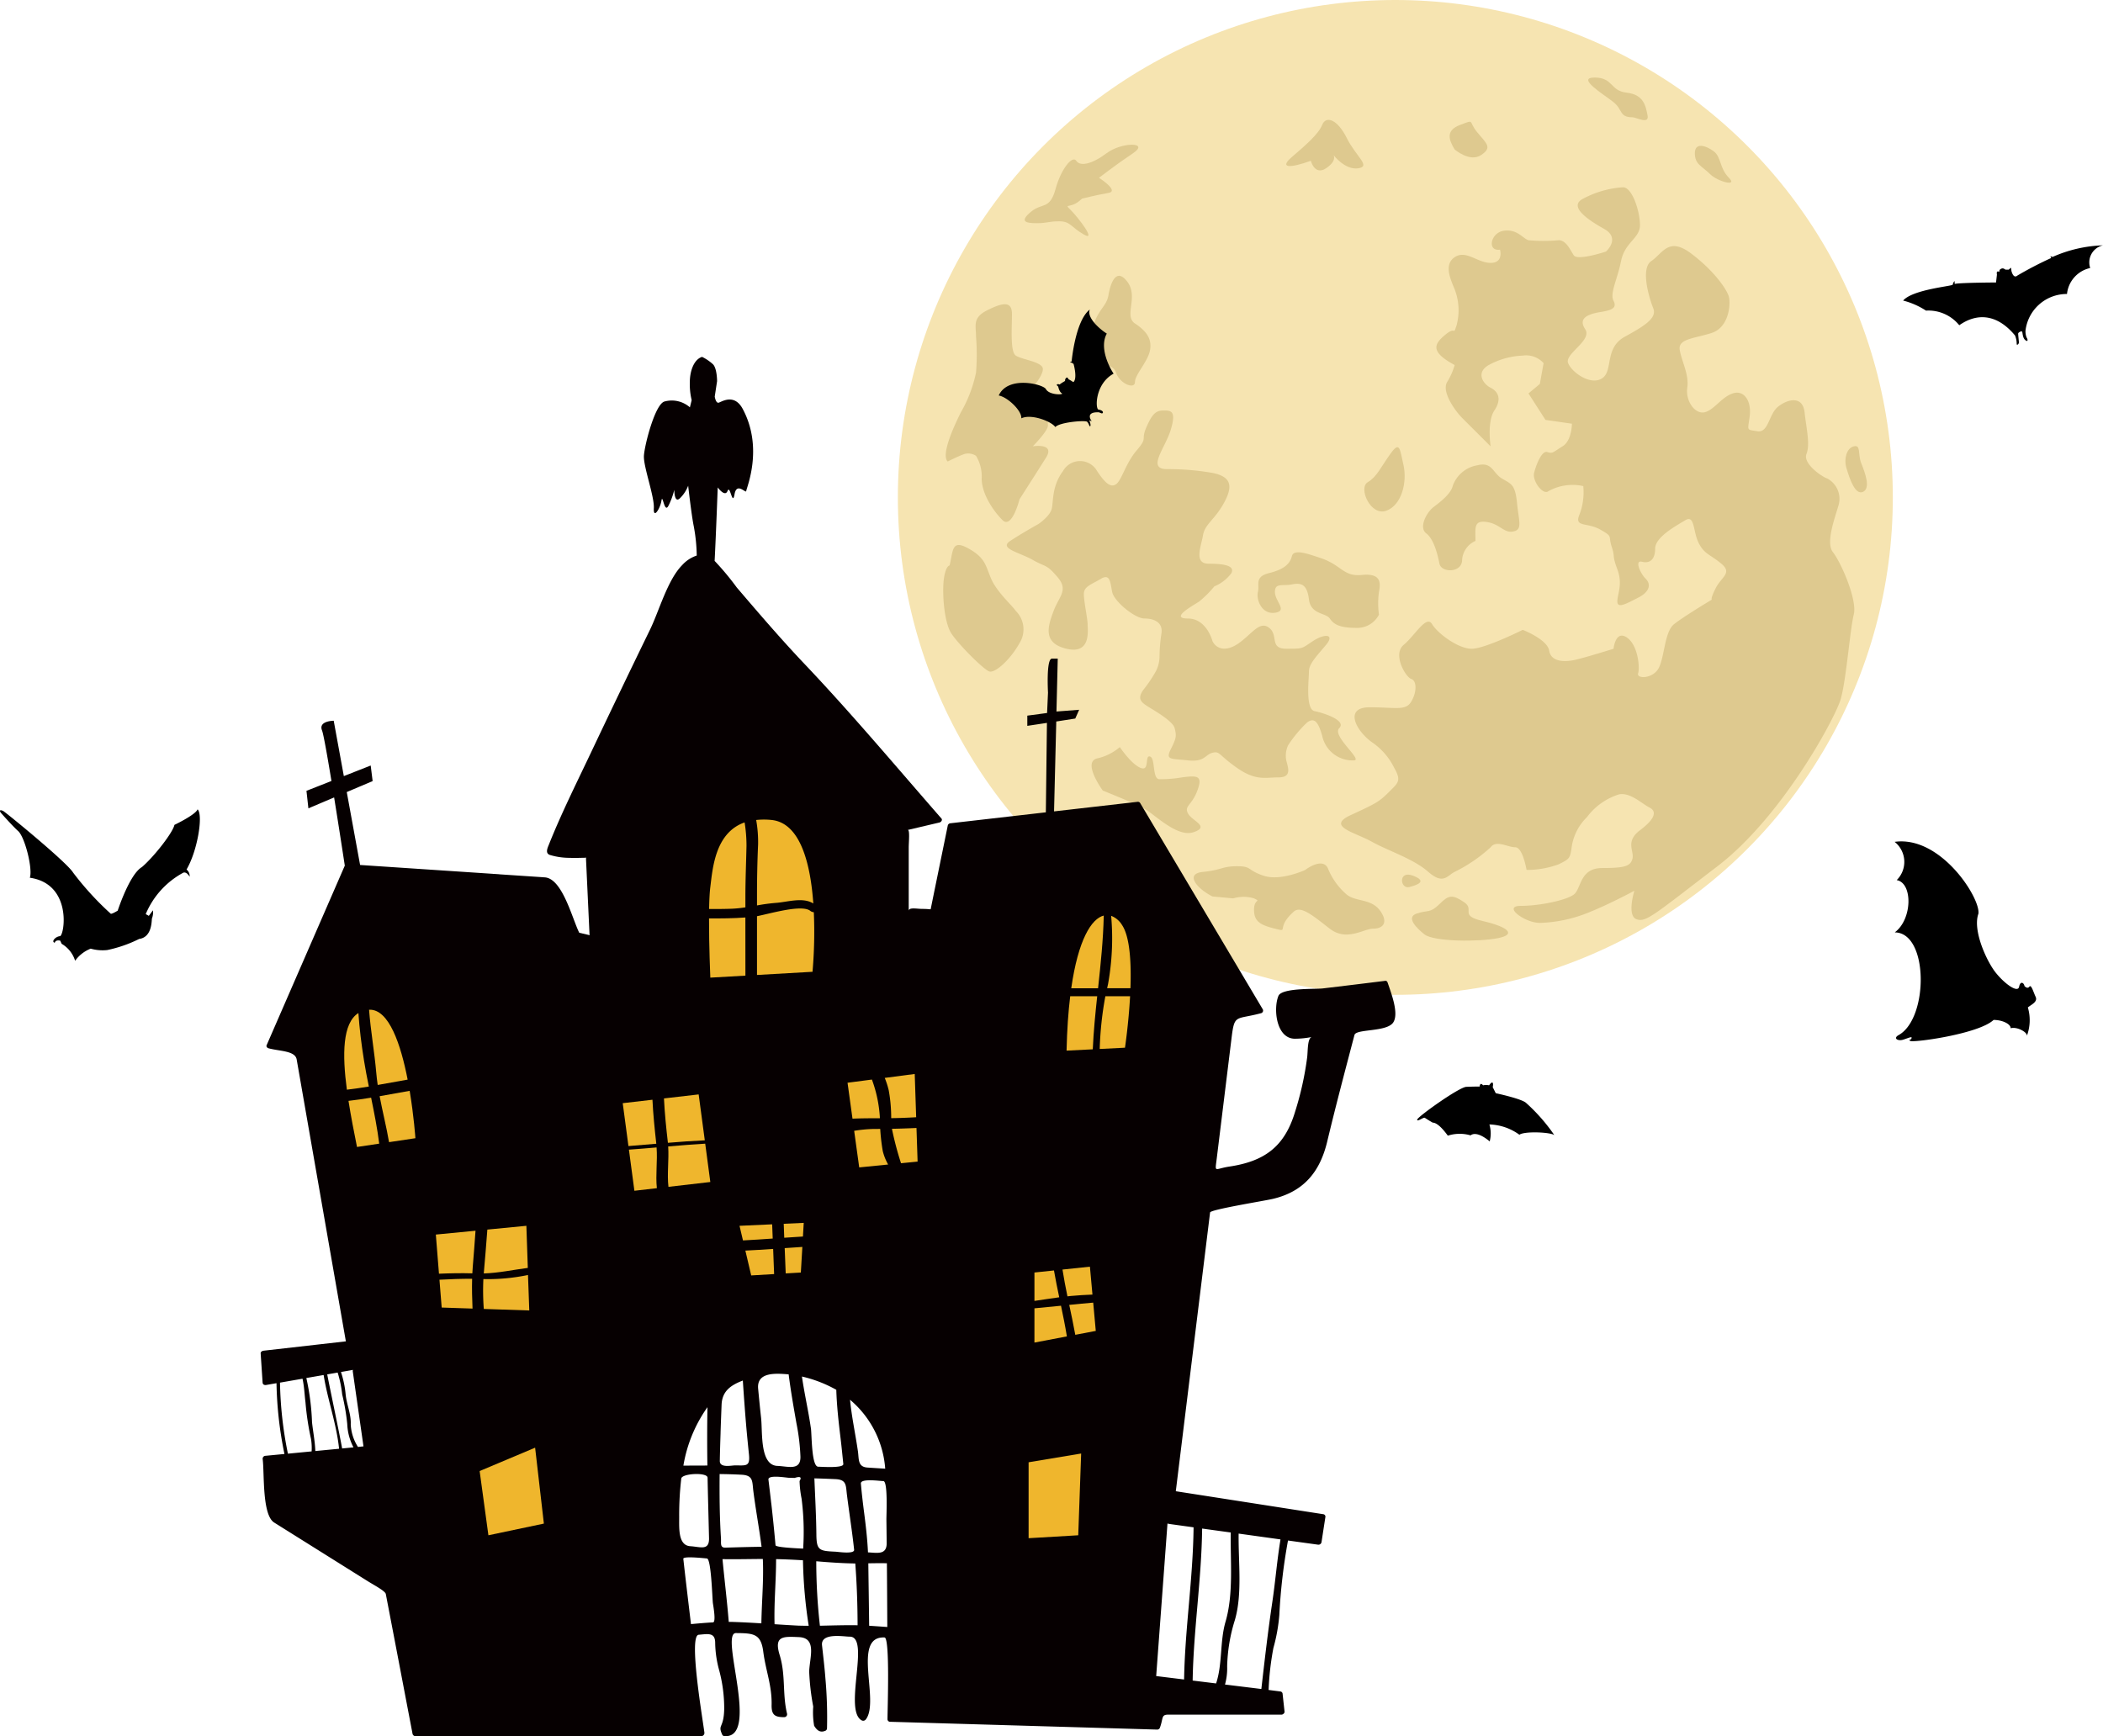 <svg xmlns="http://www.w3.org/2000/svg" width="254.551" height="210.182" viewBox="0 0 254.551 210.182"><defs><style>.a{fill:#f6e4b1;}.b{fill:#dec98f;}.c{fill:#060001;}.d{fill:#efb62d;}</style></defs><g transform="translate(-1071.449 -4622.818)"><g transform="translate(862.786 4504.357)"><circle class="a" cx="60.216" cy="60.216" r="60.216" transform="translate(317.342 118.461)"/><path class="b" d="M390.227,148.684c-1.6.232-1.143-2.061.459-2.29s2.29.918,2.978,1.147a19.583,19.583,0,0,0,3.66,0c.919,0,1.375,1.143,1.834,1.83s3.892-.455,3.892-.455,1.83-1.6-.228-2.75-4.352-2.748-2.521-3.66a11.91,11.91,0,0,1,4.807-1.375c1.147,0,2.062,2.973,2.062,4.58s-1.83,2.058-2.29,4.347-1.374,3.892-.915,4.807-.228,1.147-1.6,1.375-2.749.687-1.834,2.062-2.517,2.977-2.058,4.12,2.75,2.745,4.121,1.834.231-3.664,2.749-5.039,3.892-2.29,3.433-3.437-1.6-4.806-.228-5.722,2.062-2.977,4.807-.915,4.352,4.352,4.579,5.263,0,3.668-2.062,4.352-4.12.687-3.892,2.062,1.147,2.977.916,4.579.918,3.205,2.061,2.977,2.062-1.834,3.437-2.289,2.286.915,2.058,2.745-.457,1.606.918,1.834,1.371-2.062,2.518-2.977,2.974-1.374,3.205.688.687,3.892.228,5.039,1.834,2.745,2.518,2.973a2.781,2.781,0,0,1,1.375,3.2c-.457,1.6-1.6,4.583-.684,5.726s2.973,5.722,2.514,7.553-.912,8.015-1.6,10.3-7.1,14.194-14.881,20.148-8.7,6.869-9.846,6.41-.227-3.432-.227-3.432-2.977,1.6-5.263,2.517a16.909,16.909,0,0,1-6.182,1.374c-1.834,0-4.579-2.062-2.293-2.062s5.5-.683,6.413-1.375.687-3.205,3.433-3.205,3.436-.227,3.664-1.147-.915-2.058.915-3.432,2.061-2.286,1.143-2.745-2.286-1.834-3.66-1.6a7.651,7.651,0,0,0-3.892,2.745,6.336,6.336,0,0,0-1.834,3.436c-.228,1.6-.228,1.6-1.6,2.29a11.121,11.121,0,0,1-3.892.683s-.456-2.745-1.371-2.745-2.293-.915-2.977,0a18.436,18.436,0,0,1-4.351,2.977c-.915.46-1.375,1.6-3.2,0s-4.807-2.518-6.869-3.665-5.5-1.83-2.517-3.205,3.432-1.6,4.579-2.748,1.6-1.375.684-2.974a8.041,8.041,0,0,0-2.518-2.977c-2.062-1.375-3.664-4.352-.459-4.352s4.352.459,5.039-.687.687-2.518,0-2.745-2.29-2.977-.915-4.124,2.748-3.664,3.432-2.517S385.191,197,386.793,197s6.186-2.29,6.186-2.29,2.973,1.147,3.2,2.518,1.83,1.374,2.977,1.147S403.968,197,403.968,197s.228-2.29,1.6-1.375,1.6,3.665,1.375,4.352,1.83.688,2.518-.687.687-4.352,1.83-5.266,4.58-2.977,4.58-2.977-.228,0,.459-1.374,2.062-1.831.687-2.974-2.062-1.147-2.749-2.517-.456-3.437-1.6-2.749-3.661,2.058-3.661,3.432-.691,1.834-1.6,1.6-.232,1.374.456,2.061.456,1.6-.915,2.29-2.517,1.374-2.517.455.683-2.058,0-3.892-.232-1.371-.688-2.745.228-1.147-1.375-2.062-3.2-.228-2.518-1.83a7.573,7.573,0,0,0,.456-3.437,6,6,0,0,0-4.352.692c-.684.227-1.831-1.375-1.6-2.293s.918-2.746,1.6-2.518.691,0,1.834-.687,1.143-2.746,1.143-2.746l-3.2-.459-2.058-3.205,1.374-1.147.456-2.518a2.83,2.83,0,0,0-2.518-.915,9.339,9.339,0,0,0-4.124,1.143c-1.6.919-.687,2.29.231,2.749s1.375,1.375.456,2.746-.456,4.352-.456,4.352-2.522-2.518-3.436-3.433-2.518-3.205-1.83-4.352a8.369,8.369,0,0,0,.915-2.062c-2.977-1.6-2.518-2.518-1.147-3.661s.918.228,1.375-1.147a7,7,0,0,0-.228-4.348c-.456-1.147-1.375-2.977,0-3.9s2.749.691,4.351.691S390.227,148.684,390.227,148.684Z"/><path class="b" d="M381.068,231.565c-.912-.728-2.29-2.058-.916-2.515s1.6,0,2.75-1.147,1.6-1.147,2.977-.227-.691,1.6,2.286,2.29,4.123,1.6,1.834,2.062S382.215,232.483,381.068,231.565Z"/><path class="b" d="M376.489,180.28c-1.93.724-3.433-2.745-2.289-3.432s1.6-1.834,2.748-3.433,1.143-.691,1.6,1.371S378.323,179.593,376.489,180.28Z"/><path class="b" d="M387.254,183.944c0-1.6-.232-2.518,1.37-2.29s2.062,1.375,3.205,1.147.688-1.147.459-3.436-.687-2.29-1.83-2.977-1.147-2.058-2.977-1.6A3.819,3.819,0,0,0,384.5,177.3c-.227.919-1.374,1.834-2.289,2.522s-1.834,2.518-.916,3.205,1.371,2.518,1.6,3.664,2.745,1.143,2.745-.459A2.7,2.7,0,0,1,387.254,183.944Z"/><path class="b" d="M368.477,186.005c2.642.879,2.745,2.287,5.039,2.058s2.286.919,2.058,2.062a10.044,10.044,0,0,0,0,2.746,2.948,2.948,0,0,1-2.749,1.6c-2.058,0-2.745-.455-3.205-1.143s-2.29-.459-2.517-2.29-.916-2.058-2.062-1.831-2.058-.227-2.058.916,1.6,2.289,0,2.518-2.289-1.6-2.061-2.518-.459-1.834,1.375-2.29,2.517-1.143,2.745-2.058S367.1,185.546,368.477,186.005Z"/><path class="b" d="M432.129,175.013c-.261-.908,0-2.29.912-2.517s.459.918.918,2.061,1.144,2.977.228,3.437S432.585,176.616,432.129,175.013Z"/><path class="b" d="M406.255,132.656c-1.617,0-1.147-.916-2.29-1.831s-4.579-2.977-2.29-2.977,1.831,1.6,3.893,1.834,2.29,1.6,2.517,2.745S406.711,132.656,406.255,132.656Z"/><path class="b" d="M415.641,139.528c-.984-.985-1.83-1.147-1.83-2.521s1.375-.916,2.29-.228.687,2.058,1.83,3.2S416.557,140.443,415.641,139.528Z"/><path class="b" d="M355.425,196.08c.457.915,1.6,1.371,3.205.228s2.522-2.746,3.665-1.834,0,2.522,2.062,2.522,1.83,0,3.205-.915,2.745-.915,1.6.456-2.062,2.289-2.062,3.208-.459,4.579.688,4.807,3.892,1.143,2.977,2.058,2.8,3.786,1.83,3.9a3.754,3.754,0,0,1-3.892-2.977c-.456-1.606-.915-2.293-1.83-1.606a15.357,15.357,0,0,0-2.289,2.749,2.971,2.971,0,0,0-.228,1.834c.228.915.683,2.058-.918,2.058s-2.746.456-5.036-1.143-2.062-2.062-2.977-1.835-.915,1.147-2.977.919-2.749,0-2.058-1.374.683-1.6.456-2.522-2.749-2.286-3.432-2.745-1.147-.915-.228-2.062a16.269,16.269,0,0,0,1.371-2.058,3.943,3.943,0,0,0,.459-1.834,19.13,19.13,0,0,1,.228-2.745c.228-1.375-.915-1.834-2.058-1.834s-3.664-2.062-3.9-3.2-.227-2.29-1.374-1.6-2.058.915-2.058,1.834.455,2.974.455,3.661.46,3.664-2.517,2.977-2.289-2.749-1.6-4.58,1.834-2.517.46-4.123-1.375-1.143-2.977-2.058-4.124-1.375-2.749-2.29,3.436-2.062,3.436-2.062,1.371-.915,1.6-1.83,0-2.75,1.371-4.58a2.363,2.363,0,0,1,4.123,0c.916,1.375,1.6,2.062,2.29,1.6s1.143-2.518,2.518-4.12.459-1.147,1.147-2.749,1.143-2.061,2.058-2.061,1.6,0,.918,2.293-2.977,4.806-.459,4.806a31.118,31.118,0,0,1,5.494.457c2.29.459,2.518,1.6,1.375,3.664s-2.29,2.518-2.522,3.893-1.142,3.436.692,3.436,3.2.228,2.745,1.143a4.857,4.857,0,0,1-2.062,1.6,12.9,12.9,0,0,1-1.83,1.83c-.688.46-3.665,2.062-1.375,2.062S355.425,196.08,355.425,196.08Z"/><path class="b" d="M323.6,186.921c.459-1.834.228-3.209,2.29-2.062s2.058,2.062,2.745,3.665,2.518,3.205,2.977,3.892a3.135,3.135,0,0,1,.46,3.893c-1.147,2.062-2.977,3.664-3.664,3.436s-3.664-3.205-4.579-4.579-1.142-5.039-.915-6.642S323.6,186.921,323.6,186.921Z"/><path class="b" d="M323.37,174.329c-.915-.915,1.147-5.038,1.6-5.954a16.287,16.287,0,0,0,1.834-4.807,27.561,27.561,0,0,0,0-4.352c0-1.375-.46-2.29,1.375-3.205s2.974-1.147,2.974.46-.228,4.579.459,5.035,2.749.687,3.208,1.375-1.374,2.748-1.374,2.748l1.83,1.6s.228,2.058.228,2.745-1.831,2.518-1.831,2.518,2.749-.457,1.6,1.374-3.205,5.036-3.205,5.036-.918,3.664-2.062,2.521-2.518-3.205-2.518-5.039a4.807,4.807,0,0,0-.687-2.745,1.75,1.75,0,0,0-1.374-.228C324.745,173.643,323.37,174.329,323.37,174.329Z"/><path class="b" d="M341.005,162.65a10.138,10.138,0,0,1,0-4.807c.683-2.062,1.6-2.29,1.83-3.664s.915-3.433,2.29-1.6-.46,4.124.915,5.039,2.058,1.83,1.83,3.205-1.83,2.977-1.83,3.892-1.83.228-2.29-1.143S341.005,162.65,341.005,162.65Z"/><path class="b" d="M355.425,226.985c-1.83-.911-3.432-2.745-1.147-2.973s2.293-.687,4.124-.687,1.147.456,3.2,1.147,5.035-.691,5.035-.691,2.061-1.6,2.748-.228a8.205,8.205,0,0,0,2.29,3.205c1.143.919,3.036.434,4.119,2.062.919,1.374.232,2.062-.915,2.062s-3.205,1.6-5.267,0-3.5-2.826-4.348-2.062c-2.29,2.062-.46,2.518-2.29,2.062s-2.521-.915-2.521-2.29.919-.915,0-1.375a4.356,4.356,0,0,0-2.518,0Z"/><path class="b" d="M379.238,225.845c-1.11.276-1.375-2.065.46-1.374S380.153,225.614,379.238,225.845Z"/><path class="b" d="M342.147,214.166s-2.518-3.433-.688-3.892a6.278,6.278,0,0,0,2.75-1.374s1.37,2.062,2.517,2.521.459-1.606,1.142-1.375.228,2.745,1.147,2.745a15.725,15.725,0,0,0,2.746-.227c1.834-.227,2.517-.227,1.834,1.6s-1.6,1.83-1.147,2.749,2.749,1.6.687,2.29-4.807-2.29-6.182-2.977S342.147,214.166,342.147,214.166Z"/><path class="b" d="M343.977,225.614c-.588-.981-1.83-2.745-.687-2.745s1.147,1.143,1.834,1.83S344.664,226.757,343.977,225.614Z"/><path class="b" d="M384.733,136.551c-.687-1.147-1.147-2.293.687-2.977s.915-.459,2.062.915,1.831,1.83.456,2.745S384.733,136.551,384.733,136.551Z"/><path class="b" d="M367.33,137.926c-2.518.911-3.892.915-2.29-.464s3.209-2.745,3.665-3.888,1.834-.687,2.977,1.6,2.977,3.432,1.374,3.661-2.977-1.6-2.977-1.6.459.691-.915,1.6S367.33,137.926,367.33,137.926Z"/><path class="b" d="M339.63,142.506c-1.375,1.37-2.293.455-1.375,1.37s3.2,3.893,1.6,2.977-1.6-1.6-2.977-1.6-1.374.228-2.749.228-2.058-.228-.683-1.375,2.286-.228,2.977-2.745,2.058-4.124,2.514-3.433,1.834.456,3.667-.918,5.263-1.375,3.205,0-4.123,2.977-4.123,2.977,2.522,1.6,1.147,1.83S339.63,142.506,339.63,142.506Z"/></g><g transform="translate(1057.57 4666.021)"><path class="c" d="M181.845,75.759l-.022-.037a.253.253,0,0,0-.309-.183q-3.765.47-7.533.916c-.8.1-4.947-.092-5.356.9-.65,1.573-.267,5.215,2.023,5.188a10.706,10.706,0,0,0,2.027-.211c-.549.11-.482,1.672-.571,2.439a37.969,37.969,0,0,1-1.48,6.661c-1.275,4.205-3.708,5.952-7.942,6.588-1.834.276-1.748.834-1.527-.974q.267-2.171.534-4.342.63-5.117,1.258-10.235c.363-2.958.467-2.187,3.561-3.012a.327.327,0,0,0,.221-.472L151.884,54.006a.328.328,0,0,0-.3-.143l-10.121,1.16.269-10.882,2.3-.36.471-1.06-2.747.21.155-6.4h-.707c-.707,0-.472,4.113-.472,4.113l-.111,2.466-2.393.321v1.237l2.375-.359-.132,10.826-11.53,1.323a.362.362,0,0,0-.336.246q-.7,3.423-1.4,6.847-.338,1.65-.673,3.3c-.012.061-.22-.024-1-.024-.678,0-1.659-.23-1.659.242V59.417c0-.69.16-2.212-.127-2.144l3.869-.911c.175-.042.371-.3.222-.472-5.486-6.281-10.867-12.7-16.607-18.747-2.826-2.979-5.5-6.1-8.168-9.223a33.179,33.179,0,0,0-2.683-3.221c.173-3.307.374-8.895.374-8.895s.883,1.231,1.192.423.583,1.923.846.4,1.392-.037,1.413-.39,2.121-5.183-.423-9.933c-1.031-1.924-2.558-.858-2.91-.76s-.479-.736-.479-.736l.284-1.871s0-1.534-.49-2.035A5.594,5.594,0,0,0,98.86,0c-.972.3-1.488,1.683-1.484,3.1A8.2,8.2,0,0,0,97.6,5.237l-.215.872A3.325,3.325,0,0,0,94.32,5.4c-1.148.287-2.428,5.285-2.5,6.579s1.277,4.913,1.2,6.325.779.045.921-.891.344,1.555.832.639a8.956,8.956,0,0,0,.724-1.964s-.017,1.77.725.986a4.215,4.215,0,0,0,.955-1.478s.4,3.564.671,4.878a20.792,20.792,0,0,1,.366,3.578,4.1,4.1,0,0,0-1.771,1.165c-1.769,1.792-2.791,5.557-3.873,7.78q-3.612,7.423-7.149,14.884c-1.752,3.7-3.6,7.385-5.114,11.187-.148.373-.464,1.022.13,1.228a8.32,8.32,0,0,0,2.426.35c.6.026,1.2,0,1.8-.01a.469.469,0,0,0,.158-.027,1.142,1.142,0,0,0-.008.219q.153,3.287.306,6.574.061,1.31.121,2.619a1.8,1.8,0,0,0-.194-.06l-1.052-.244c-.858-1.716-2.035-6.564-4.171-6.708l-22.357-1.5-1.614-8.827,3.132-1.329-.235-1.885-3.251,1.281-1.225-6.7s-1.885,0-1.413,1.178c.173.431.63,3.015,1.139,6.113l-3.025,1.192.235,2.121,3.114-1.321c.492,3.057.988,6.265,1.294,8.268a.428.428,0,0,0-.031.053L46.152,83.326c-.076.176.082.335.238.377,1.372.366,3.215.287,3.4,1.352q.425,2.432.848,4.864,1.472,8.432,2.943,16.864,1.076,6.161,2.15,12.323l.017.072-3.111.354-6.848.778c-.161.018-.373.132-.359.327q.118,1.767.235,3.534c.016.239.221.326.435.289l1.247-.217a45.832,45.832,0,0,0,.963,8.571l-2.285.219a.355.355,0,0,0-.35.411c.218,1.685-.092,6.74,1.39,7.67l11.329,7.1c.788.494,2.113,1.184,2.184,1.553l1.078,5.62c.721,3.759,1.442,7.563,2.163,11.322a.364.364,0,0,0,.332.265H98.789a.392.392,0,0,0,.349-.456c-.214-1.678-1.933-11.712-.691-11.82,1.169-.1,2.024-.312,2,1.058a13.205,13.205,0,0,0,.5,3.308,17.854,17.854,0,0,1,.591,4.635c-.053,2.382-.8,1.822-.255,3.055a.314.314,0,0,0,.241.212c4.428.4-.6-12.49,1.436-12.472,2.145.018,3.029.081,3.306,2.251.289,2.261,1.063,4.108,1.01,6.444-.027,1.241.415,1.483,1.522,1.486a.35.35,0,0,0,.35-.411c-.59-2.45-.143-4.664-.9-7.125-.722-2.352.484-2.23,2.322-2.156,2.211.089,1.323,2.429,1.253,4.151a29.3,29.3,0,0,0,.49,4.254,9.486,9.486,0,0,0,.11,2.324c.349.575.74.883,1.38.6a.331.331,0,0,0,.179-.276,53.007,53.007,0,0,0-.194-6.059c-.1-1.335-.263-2.666-.409-4-.175-1.576,2.66-1.045,3.354-1.048,2.542-.014-.822,8.982,1.471,10.145a.393.393,0,0,0,.482-.135c1.712-2.2-1.722-10.1,2.261-9.913.668.032.356,8.669.356,9.908a.317.317,0,0,0,.341.3l32.281.943a.343.343,0,0,0,.345-.209c.436-1.163.139-1.6,1.018-1.6h13.717c.156,0,.379-.183.359-.364-.079-.707-.158-1.433-.235-2.139a.315.315,0,0,0-.252-.3c-.481-.06-.961-.124-1.443-.183a33.686,33.686,0,0,1,.582-5.091,21.177,21.177,0,0,0,.716-3.991,68.478,68.478,0,0,1,1.05-9.011l3.61.5a.377.377,0,0,0,.449-.32q.234-1.532.472-3.063a.3.3,0,0,0-.252-.3l-12.155-1.895-5.682-.885h-.03l.011-.041.174-1.42q1.749-14.232,3.5-28.463.235-1.913.47-3.826c.044-.357,6.615-1.409,7.622-1.65,3.765-.9,5.69-3.316,6.555-6.931,1.033-4.318,2.171-8.611,3.3-12.907.2-.76,3.9-.333,4.689-1.51C183.263,79.468,182.2,76.849,181.845,75.759ZM51.6,132.5l-2.871.276a46.583,46.583,0,0,1-.959-8.6l2.724-.474c.216.935.25,2.035.359,2.839a33.668,33.668,0,0,0,.669,4.448A6.874,6.874,0,0,1,51.6,132.5Zm.446-.043c-.006-.12-.009-.238-.017-.352-.068-1.057-.268-2.077-.382-3.132a29.35,29.35,0,0,0-.687-5.356l2.092-.364c.479,3.006,1.554,5.87,1.869,8.927Zm3.246-.312c-.374-2.063-1.376-6.762-1.806-8.968l1.228-.213.034-.006a13.622,13.622,0,0,1,.549,2.646,26.155,26.155,0,0,1,.614,3.588,6.623,6.623,0,0,0,.753,2.82Zm2.261-.218-.345.034a5.511,5.511,0,0,1-.875-2.75c.06-1.2-.49-2.372-.614-3.588a12.061,12.061,0,0,0-.569-2.735l1.325-.231.121-.033a.608.608,0,0,0-.008.249l.731,5.119q.278,1.947.557,3.9C57.8,131.9,57.7,131.91,57.552,131.924Zm41.957-4.774q-.061,3.528-.007,7.058-1.453.008-2.905.01A17.093,17.093,0,0,1,99.509,127.15Zm-3.423,13.018a38.182,38.182,0,0,1,.255-4.384c.073-.629,3.171-.785,3.184-.1.023,1.219.053,2.437.084,3.655s.061,2.437.091,3.656c.037,1.563-1.049,1.054-2.262.98C95.84,143.882,96.119,141.492,96.086,140.169ZM100.18,153.2c-.89.046-1.777.129-2.664.208q-.334-2.774-.659-5.55-.137-1.176-.268-2.352c-.041-.362,2.57-.064,2.855-.045.52.034.645,4.709.721,5.382C100.193,151.084,100.589,153.18,100.18,153.2Zm.917-22.965c.036-1.129.08-2.257.124-3.387.067-1.7,1.193-2.393,2.572-2.925q.178,2.758.409,5.511c.1,1.134.212,2.267.329,3.4.16,1.542-.333,1.362-1.668,1.36-.457,0-1.873.342-1.857-.545C101.026,132.511,101.062,131.373,101.1,130.235ZM101.146,143c-.165-2.581-.185-5.17-.162-7.757.884.008,1.766.035,2.649.081,1.454.077,1.281.8,1.437,2.023.288,2.241.7,4.466.992,6.7q-1.5.021-3.007.065l-1.363.038C101,144.178,101.184,143.6,101.146,143Zm4.891,10.317c-1.155-.071-2.311-.135-3.468-.173-.159,0-.319,0-.479,0-.206-2.542-.517-5.067-.759-7.6,1.626.031,3.255-.015,4.882-.02C106.333,148.124,106.074,150.719,106.037,153.321ZM106,128.415c-.129-1.165-.244-2.333-.353-3.5-.193-2.059,2.154-1.863,3.692-1.74.251,1.991.6,3.963.946,5.938a25.138,25.138,0,0,1,.481,4.045c.021,1.715-1.515,1.145-2.774,1.1C105.809,134.19,106.2,130.147,106,128.415Zm1.234,10.385c-.109-.961-.226-1.923-.342-2.884-.075-.617,2.121-.237,2.445-.223l.724.021q1.033-.334.6.374a12.672,12.672,0,0,0,.243,2.129,31.614,31.614,0,0,1,.191,6.055c-1.028-.055-3.333-.158-3.345-.414C107.6,142.17,107.428,140.485,107.238,138.8Zm3.237,14.791c-.946-.049-1.892-.109-2.838-.171-.078-2.629.19-5.249.185-7.878q1.629.035,3.254.141a57.244,57.244,0,0,0,.695,7.929C111.339,153.61,110.908,153.606,110.475,153.591Zm1.556-23.921c-.3-2.088-.78-4.144-1.08-6.233a15.645,15.645,0,0,1,4.159,1.607c.059,2,.289,3.97.527,5.953.122,1.008.218,2.019.323,3.029.056.539-2.717.326-3.031.329C112.092,134.362,112.15,130.486,112.031,129.67ZM115,135.858c1.386.066,1.247.763,1.4,1.947.276,2.2.628,4.391.864,6.6.061.566-1.948.251-2.244.238-1.991-.09-2.305-.16-2.325-2.094-.023-2.263-.151-4.524-.241-6.785Q113.723,135.8,115,135.858Zm-1.877,17.749a69.155,69.155,0,0,1-.441-7.806c1.572.135,3.143.243,4.721.269.192,2.489.273,4.981.28,7.478C116.161,153.522,114.641,153.572,113.121,153.606Zm4.6-21.122c-.3-2.09-.753-4.138-.954-6.237a12.07,12.07,0,0,1,4.258,8.345q-1.068-.065-2.136-.135C117.685,134.378,117.862,133.462,117.724,132.485Zm.749,7.422c-.15-1.172-.29-2.343-.39-3.52-.054-.641,2.3-.3,2.722-.292.566.01.36,4.149.367,4.676q.018,1.409.033,2.818c.015,1.466-1.122,1.193-2.263,1.135C118.867,143.109,118.68,141.509,118.473,139.906Zm.611,13.7c-.028-2.519-.07-5.038-.1-7.557.749-.013,1.5-.024,2.247-.008q.032,3.858.049,7.716C120.545,153.707,119.815,153.655,119.084,153.609Zm44.723-11.156,5.067.705c-.421,2.531-.616,5.088-1,7.644-.521,3.494-.917,6.957-1.318,10.464l-4.4-.541a7.308,7.308,0,0,0,.261-2.2,20.227,20.227,0,0,1,.932-5.6C164.277,149.754,163.756,145.842,163.806,142.453Zm-.955-.133c-.056,3.556.351,7.426-.631,10.8-.7,2.4-.361,5.145-1.143,7.473l-2.836-.35c.1-6.136,1.075-12.222,1.145-18.4Zm-4.5-.626c-.064,6.207-1.044,12.267-1.147,18.421l-2.7-.332-.68-.083.005-.029q.095-1.28.189-2.56.338-4.556.675-9.111.25-3.382.5-6.764a3.21,3.21,0,0,0,.376.072Z" transform="translate(0)"/><g transform="translate(55.544 56.012)"><path class="d" d="M133.576,345.108l-5.505-.184a29.44,29.44,0,0,1-.05-3.617c.068,0,.137,0,.2.007a24,24,0,0,0,5.2-.5Z" transform="translate(-111.176 -285.68)"/><path class="d" d="M133.569,327.641c-1.791.232-3.5.611-5.33.67.147-1.765.311-3.538.433-5.31l4.723-.457Z" transform="translate(-111.347 -273.365)"/><path class="d" d="M115.252,324.369c-.1,1.447-.213,2.9-.332,4.334-.022.278-.037.551-.052.826-1.355-.041-2.7-.011-4.04.044l-.379-4.739Z" transform="translate(-99.359 -274.595)"/><path class="d" d="M90.334,250.8c-1.215.208-2.419.433-3.623.647-.07-.475-.13-.953-.171-1.434-.225-2.6-.682-5.1-.876-7.673C88.092,242.215,89.526,246.64,90.334,250.8Z" transform="translate(-82.657 -219.319)"/><path class="d" d="M78.159,243.568c.133,1.918.367,3.8.682,5.767.166,1.037.369,2.082.582,3.13q-1.322.222-2.659.382C76.2,248.592,76.225,244.786,78.159,243.568Z" transform="translate(-76.443 -220.146)"/><path class="d" d="M79.059,280.948c-.357-1.784-.736-3.7-1.03-5.581.919-.106,1.83-.237,2.738-.387.38,1.853.751,3.714.98,5.565Z" transform="translate(-77.512 -241.313)"/><path class="d" d="M90.724,278.659c-.318-1.866-.789-3.7-1.141-5.564,1.209-.212,2.418-.438,3.637-.649.518,3.1.694,5.735.694,5.735Z" transform="translate(-85.298 -239.606)"/><path class="d" d="M111.792,342.322c1.315-.068,2.631-.123,3.955-.113-.037,1.214,0,2.408.048,3.606l-3.733-.124Z" transform="translate(-100.264 -286.616)"/><path class="d" d="M127.766,415.511l-1.06-7.776,6.715-2.828,1.06,9.19Z" transform="translate(-110.314 -328.868)"/><path class="d" d="M280.675,266.188l.174,5.236c-1,.059-2.005.1-3.022.111a18.531,18.531,0,0,0-.3-3.379,9.823,9.823,0,0,0-.482-1.493Z" transform="translate(-211.62 -235.389)"/><path class="d" d="M269.176,289.255a6.5,6.5,0,0,0,.651,1.635l-3.5.349-.611-4.429a17.046,17.046,0,0,1,2.234-.222c.308,0,.612-.006.92-.008A23.956,23.956,0,0,0,269.176,289.255Z" transform="translate(-203.991 -249.13)"/><path class="d" d="M196.64,297.283c-.18-1.59.075-3.269-.032-4.89,1.491-.129,2.984-.248,4.483-.336l.618,4.64Z" transform="translate(-157.395 -252.821)"/><path class="d" d="M195.591,279.609c-.206-1.784-.387-3.562-.474-5.35l4.2-.485.742,5.558c-1.492.068-2.98.173-4.463.3C195.592,279.622,195.592,279.616,195.591,279.609Z" transform="translate(-156.414 -240.501)"/><path class="d" d="M223.16,322.172l3.951-.18c.018.575.043,1.149.067,1.723-1.2.085-2.4.165-3.6.226Z" transform="translate(-175.312 -272.993)"/><path class="d" d="M240.047,333.591c-.034-1.02-.079-2.041-.123-3.061q1.068-.076,2.137-.144l-.182,3.1Z" transform="translate(-186.608 -278.65)"/><path class="d" d="M228.807,334.173l-2.774.163-.707-3.007c1.121-.053,2.242-.123,3.363-.2C228.733,332.143,228.774,333.158,228.807,334.173Z" transform="translate(-176.771 -279.15)"/><path class="d" d="M241.9,323.111c-.755.044-1.509.094-2.263.147q-.034-.845-.062-1.689l2.421-.11Z" transform="translate(-186.375 -272.634)"/><path class="d" d="M236.366,212.42l-6.721.384V205.69c1.672-.33,5.405-1.449,6.444-.653a.744.744,0,0,0,.435.17A55.6,55.6,0,0,1,236.366,212.42Z" transform="translate(-179.682 -193.992)"/><path class="d" d="M216.244,215.135l-4.247.243s-.167-3.851-.157-7.173c1.472.012,2.943,0,4.4-.109Z" transform="translate(-167.683 -196.242)"/><path class="d" d="M266.206,268.26a15.922,15.922,0,0,1,.961,4.559c0,.041,0,.082,0,.124-1.1,0-2.208,0-3.311.051l-.6-4.35Z" transform="translate(-202.333 -236.785)"/><path class="d" d="M231.212,171.8c3.52.371,4.708,5.4,5.043,10.106-1.288-.8-3.146-.163-4.549-.068a21.732,21.732,0,0,0-2.267.308v-1.216c0-2.06.041-4.109.132-6.167a15.161,15.161,0,0,0-.232-2.962A8.827,8.827,0,0,1,231.212,171.8Z" transform="translate(-179.475 -171.749)"/><path class="d" d="M216.171,172.81a17.713,17.713,0,0,1,.229,2.838c-.043,2.059-.133,4.107-.133,6.167v1.276a14.941,14.941,0,0,1-1.632.166c-.917.034-1.838.038-2.76.034.019-1.056.064-2,.145-2.65C212.305,178.373,212.6,174.06,216.171,172.81Z" transform="translate(-167.708 -172.464)"/><path class="d" d="M183.408,275.752c.085,1.781.268,3.549.465,5.326-1.124.1-2.247.194-3.371.281l-.692-5.192Z" transform="translate(-146.099 -241.834)"/><path class="d" d="M182.111,293.723c1.117-.079,2.233-.172,3.349-.268.124,1.633-.136,3.313.033,4.932l-2.719.313Z" transform="translate(-147.65 -253.763)"/><path class="d" d="M280.835,290.494a38.6,38.6,0,0,1-1.1-4.168c.994-.019,1.983-.056,2.972-.1l.135,4.069Z" transform="translate(-213.439 -248.89)"/><path class="d" d="M347.712,243.757l-3.172.159c.056-2.522.211-4.7.439-6.583h3.269C348.018,239.463,347.809,241.6,347.712,243.757Z" transform="translate(-257.106 -215.944)"/><path class="d" d="M357.526,237.334h2.992c-.177,3.313-.618,6.229-.618,6.229l-3.057.153A41.1,41.1,0,0,1,357.526,237.334Z" transform="translate(-265.396 -215.945)"/><path class="d" d="M346.353,337.715l.307,3.379c-.873.035-1.748.086-2.627.168-.133.012-.266.031-.4.045-.222-1.079-.432-2.159-.6-3.242Z" transform="translate(-256.092 -283.589)"/><path class="d" d="M361.4,208.6c.958,1.437,1.121,4.6,1.014,7.643h-2.822c.034-.149.063-.3.1-.448a31.08,31.08,0,0,0,.386-8.316A2.671,2.671,0,0,1,361.4,208.6Z" transform="translate(-267.247 -195.826)"/><path class="d" d="M350.213,207.381c-.066,2.965-.371,5.881-.689,8.8h-3.246C347.116,210.31,348.719,207.756,350.213,207.381Z" transform="translate(-258.277 -195.76)"/><path class="d" d="M334.983,339.12c.187,1.085.408,2.167.636,3.249-1,.133-2,.294-3,.438v-3.438Z" transform="translate(-249.073 -284.536)"/><path class="d" d="M332.619,352.529c1.075-.095,2.146-.2,3.215-.313.26,1.234.51,2.471.712,3.712l-3.928.748Z" transform="translate(-249.073 -293.361)"/><path class="d" d="M336.46,416.972l-6.009.353v-9.19l6.361-1.06Z" transform="translate(-247.612 -330.329)"/><path class="d" d="M346.266,354.957c-.219-1.21-.476-2.416-.73-3.621.966-.1,1.931-.193,2.9-.274l.311,3.423Z" transform="translate(-257.777 -292.583)"/></g></g><g transform="translate(1040.4 4540.064)"><g transform="translate(151.935 120.226)"><path d="M253.472,135.144l-.294.205a.257.257,0,0,0-.265-.029c-.177.059.117.265.117.265s.118.647.441.823-1.529.265-1.94-.529c-.383-.588-4.586-1.646-5.7.794,1.058.176,2.823,1.852,2.734,2.764,1.206-.588,3.675.382,4.115,1.058.5-.588,3.586-.852,3.851-.646.265.293.265.646.382.529s-.118-.706-.118-.706l.294.118s-.852-1.088.706-1.088c.294-.029.5.235.618.088s-.089-.352-.5-.412-.441-3.115,1.823-4.351c-.588-.882-1.734-3.2-.823-4.851-.823-.5-2.469-1.94-2.058-2.91-1.764,1.353-2.2,6.291-2.2,6.291s-.294.059-.147.088a1.349,1.349,0,0,1,.383.206s.5,1.764-.029,2.205a5.155,5.155,0,0,0-.589-.353s-.088-.294-.264-.177a.438.438,0,0,0-.147.383Z" transform="translate(-245.829 -126.265)"/></g><g transform="translate(31.049 180.726)"><path d="M31.441,233.964c.285.144,7.7,6.2,8.456,7.453A35.935,35.935,0,0,0,44.46,246.4c.168.042.838-.377.838-.377s1.423-4.4,2.93-5.274c1.549-1.339,3.768-4.228,3.934-5.108,0,0,2.555-1.214,2.805-1.883.712.711-.041,5.107-1.34,7.284a1.031,1.031,0,0,1,.377.879s-.334-.626-.753-.5a10.131,10.131,0,0,0-4.563,5.023l.375.209.5-.67a2.039,2.039,0,0,1-.126,1c-.042.461-.042,2.26-1.549,2.47a15.862,15.862,0,0,1-3.852,1.34,5.243,5.243,0,0,1-2.009-.168,4.212,4.212,0,0,0-1.884,1.465,3.628,3.628,0,0,0-1.632-2.051l-.168-.377s-.544-.167-.669.252c-.461-.126.083-.753.628-.8s1.549-6.321-3.642-7.075c.377-1.087-.628-5.065-1.466-5.693-.711-.669-1.758-1.842-2.009-2.134S31.023,233.755,31.441,233.964Z" transform="translate(-31.049 -233.755)"/></g><g transform="translate(261.408 112.452)"><path d="M452.747,115.4c-.154-.043-.264-.243-.553-.11s-.2.355-.2.355-.266-.067-.31.021a.812.812,0,0,0,0,.332l-.11.952s-4.427.022-5,.176l-.023-.353a.986.986,0,0,0-.221.442c0,.177-4.847.575-6,1.925a9.245,9.245,0,0,1,2.766,1.217,4.807,4.807,0,0,1,4.029,1.771c2.036-1.439,4.494-1.483,6.751,1.24a2.7,2.7,0,0,1,.2,1.04c0,.177.287.022.266-.243s-.089-.865-.089-1.019.421-.376.487-.222.044.753.4,1.018.265-.176.132-.331a2.138,2.138,0,0,1-.132-.82,5.029,5.029,0,0,1,5.024-4.448,3.588,3.588,0,0,1,2.811-3.144,2.113,2.113,0,0,1,1.549-2.745,16.249,16.249,0,0,0-6.131,1.417c-.022-.066-.244-.088-.244-.088l.111.2a44.231,44.231,0,0,0-4.095,2.126c-.509.442-.731-.576-.731-.576s-.022-.421-.088-.353-.244.221-.244.221Z" transform="translate(-440.33 -112.452)"/></g><g transform="translate(260.378 184.618)"><path d="M454.216,258.17c-.058-.372-.489-.684-.652.1s-1.776-.387-2.848-1.743-2.8-5.088-2.075-7.108c.28-1.856-4.547-9.484-10.141-8.7a3.1,3.1,0,0,1,.253,4.63c1.964.357,1.9,4.754-.24,6.331,4.1.019,4.106,10.313.527,12.4-.792.411-.161.788.475.593s1.165-.471,1.023-.161-.464.073-.142.308,8.258-.826,10.084-2.544c1.145.009,2.085.528,2.064,1.008.825-.225,2.086.529,1.958.931a5.408,5.408,0,0,0,.123-3.451c.423-.352,1.23-.67.94-1.292s-.53-1.536-.763-1.216S454.216,258.17,454.216,258.17Z" transform="translate(-438.5 -240.67)"/></g><g transform="translate(202.592 213.803)"><path d="M325.631,293.01c0-.257.146-.478.4-.146a1.584,1.584,0,0,1,.736,0s.255-.405.4-.332.037.55.037.55l.367.735s3.12.661,3.671,1.175a21.689,21.689,0,0,1,3.414,3.891c-.55-.367-3.671-.477-4.222-.037a6.464,6.464,0,0,0-3.634-1.247,3.772,3.772,0,0,1,.036,2.055s-1.506-1.359-2.313-.733a4.718,4.718,0,0,0-2.753.036c-.4-.55-1.212-1.579-1.836-1.579-.514-.293-.956-.587-.956-.587-.183-.073-.954.551-.917.221s5.067-3.93,5.949-3.966S325.631,293.01,325.631,293.01Z" transform="translate(-318.065 -292.524)"/></g></g></g></svg>